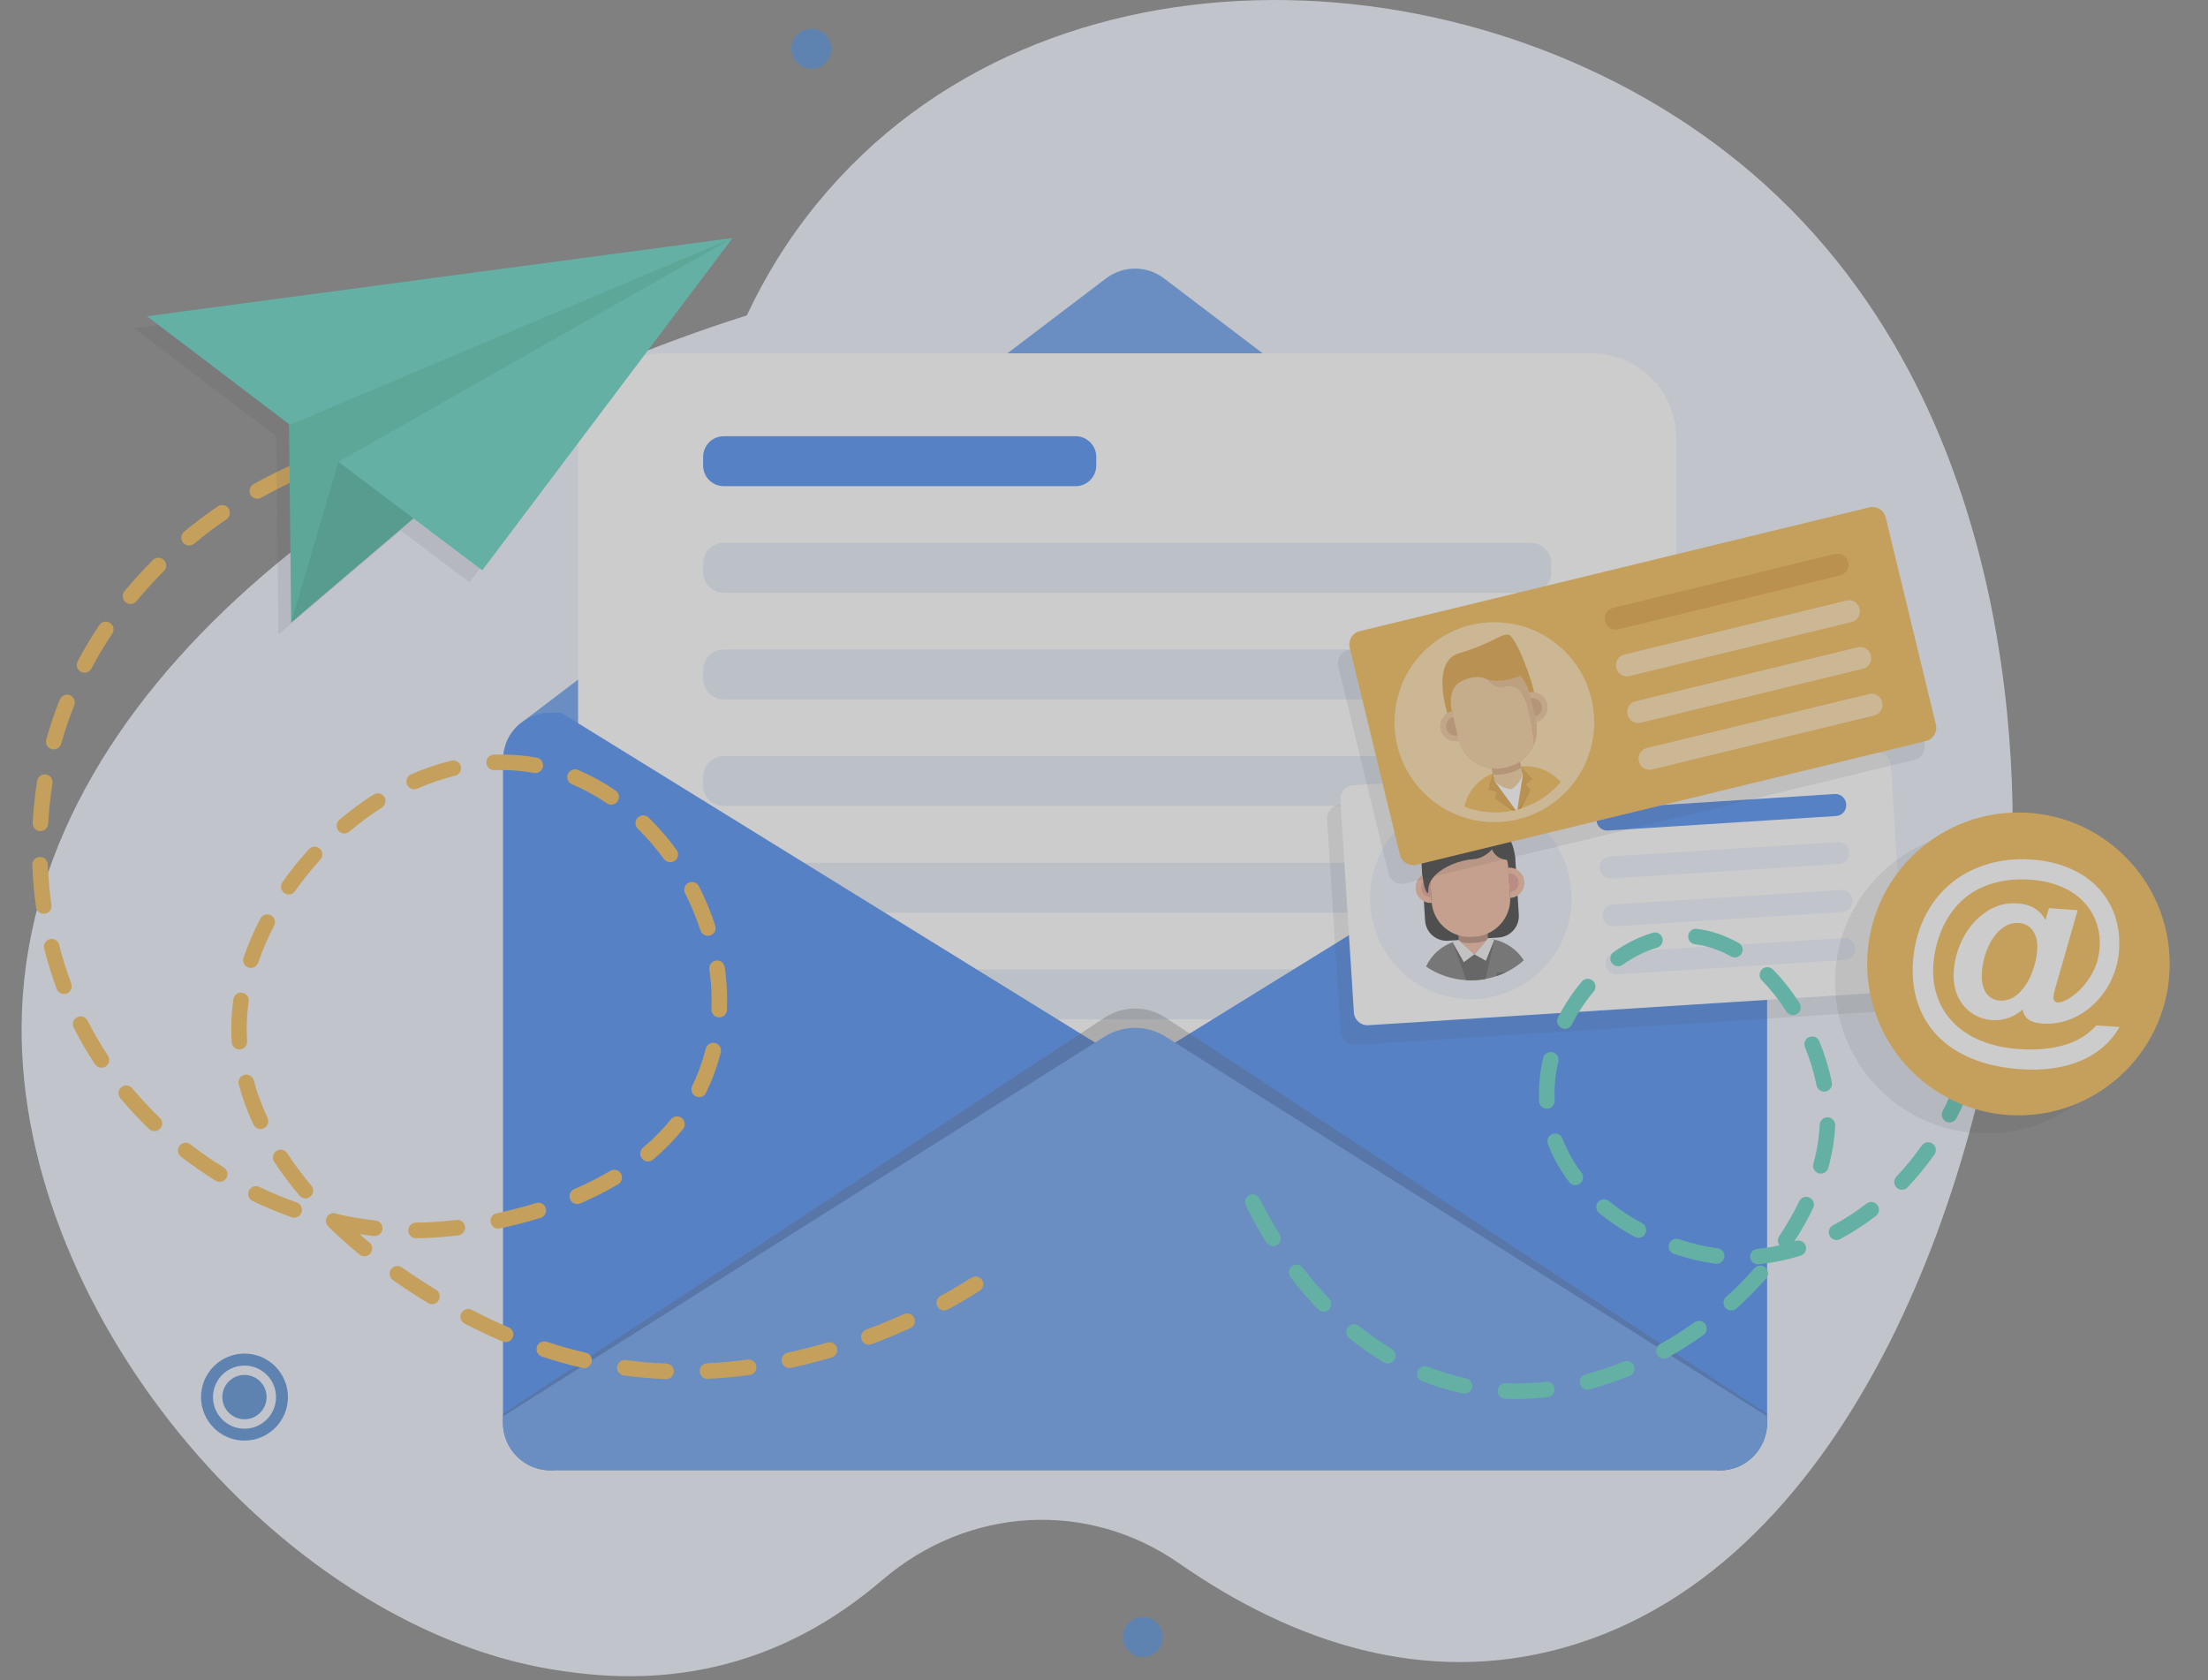 <svg width="92" height="70" viewBox="0 0 92 70" fill="none" xmlns="http://www.w3.org/2000/svg">
<rect x="0" y="0" width="92" height="70" fill="#808080" stroke="none"/>
<g opacity="0.6">
<path d="M31.118 13.141C31.875 11.522 32.834 9.96 34.039 8.485C43.499 -3.104 62.094 -2.127 72.996 7.214C85.088 17.573 83.97 35.007 83.723 37.988C82.863 48.352 77.488 65.22 65.125 68.656C59.382 70.252 53.901 68.458 49.121 65.127C45.345 62.497 40.367 62.742 36.764 65.826C35.401 66.991 33.882 67.978 32.192 68.674C28.373 70.255 24.97 69.832 23.497 69.628C12.013 68.056 0.794 54.966 0.9 42.729C1.021 28.686 16.036 17.913 31.118 13.141Z" fill="#ECF3FE"/>
<path d="M73.63 31.671V59.282C73.63 59.315 73.627 59.349 73.627 59.385C73.627 59.4 73.624 59.416 73.624 59.434C73.624 59.449 73.622 59.465 73.622 59.48C73.622 59.486 73.619 59.493 73.619 59.498C73.617 59.509 73.617 59.519 73.614 59.529C73.612 59.553 73.609 59.578 73.604 59.602C73.601 59.625 73.596 59.648 73.591 59.671C73.588 59.681 73.586 59.694 73.583 59.705C73.583 59.712 73.581 59.723 73.578 59.73C73.576 59.741 73.573 59.754 73.57 59.764C73.565 59.785 73.56 59.805 73.555 59.826C73.555 59.828 73.552 59.834 73.552 59.836C73.542 59.872 73.532 59.906 73.519 59.939C73.519 59.942 73.519 59.942 73.516 59.944C73.511 59.962 73.503 59.98 73.498 59.996C73.493 60.011 73.485 60.027 73.48 60.04C73.478 60.045 73.475 60.05 73.475 60.053C73.457 60.096 73.436 60.14 73.413 60.182C73.408 60.194 73.398 60.21 73.39 60.225C73.382 60.241 73.375 60.254 73.367 60.267C73.359 60.28 73.351 60.295 73.344 60.308C73.328 60.336 73.31 60.362 73.292 60.388C73.282 60.406 73.269 60.419 73.261 60.437C73.233 60.473 73.21 60.507 73.179 60.54C73.158 60.566 73.138 60.589 73.117 60.612C73.096 60.635 73.073 60.659 73.053 60.682C73.042 60.692 73.032 60.702 73.022 60.713C73.011 60.723 73.004 60.731 72.991 60.741C72.981 60.751 72.968 60.764 72.955 60.775C72.952 60.777 72.947 60.78 72.945 60.785C72.914 60.813 72.883 60.837 72.849 60.862C72.847 60.865 72.844 60.867 72.839 60.87C72.813 60.888 72.787 60.906 72.762 60.924C72.751 60.929 72.744 60.937 72.736 60.942C72.72 60.953 72.707 60.96 72.692 60.971C72.682 60.978 72.669 60.986 72.656 60.991C72.643 60.999 72.63 61.007 72.617 61.014C72.527 61.066 72.434 61.11 72.337 61.143C72.332 61.146 72.326 61.148 72.319 61.148C72.314 61.151 72.303 61.154 72.298 61.154C72.275 61.161 72.254 61.169 72.228 61.177C72.187 61.19 72.149 61.2 72.107 61.208C72.087 61.213 72.066 61.218 72.046 61.223C72.033 61.226 72.017 61.228 72.004 61.228C71.989 61.231 71.971 61.234 71.956 61.239C71.953 61.239 71.95 61.239 71.95 61.241C71.937 61.244 71.925 61.244 71.909 61.246C71.904 61.246 71.896 61.249 71.891 61.249C71.881 61.252 71.868 61.252 71.855 61.254C71.85 61.254 71.842 61.257 71.834 61.257C71.811 61.259 71.785 61.259 71.76 61.262C71.724 61.264 71.69 61.264 71.654 61.264H22.93C22.894 61.264 22.861 61.262 22.825 61.262C22.802 61.259 22.776 61.259 22.75 61.257C22.722 61.254 22.696 61.252 22.668 61.246C22.652 61.244 22.637 61.244 22.621 61.241C22.583 61.236 22.544 61.228 22.508 61.221C22.498 61.218 22.488 61.215 22.477 61.213C22.436 61.203 22.397 61.195 22.356 61.182C22.333 61.174 22.31 61.166 22.287 61.159C22.178 61.123 22.075 61.076 21.978 61.022C21.954 61.007 21.929 60.994 21.905 60.978C21.877 60.963 21.851 60.945 21.826 60.927C21.669 60.819 21.527 60.692 21.406 60.545C21.378 60.512 21.349 60.475 21.323 60.439C21.236 60.318 21.161 60.187 21.105 60.045C21.092 60.014 21.079 59.978 21.066 59.944C21.053 59.911 21.043 59.875 21.032 59.841C21.022 59.805 21.014 59.772 21.004 59.736C20.996 59.702 20.989 59.671 20.983 59.638C20.981 59.633 20.981 59.627 20.981 59.622C20.976 59.591 20.971 59.558 20.968 59.524C20.965 59.522 20.965 59.519 20.965 59.516C20.963 59.491 20.96 59.467 20.96 59.442C20.955 59.393 20.955 59.344 20.955 59.292V31.671C20.955 31.434 20.996 31.207 21.074 30.996C21.195 30.66 21.403 30.369 21.674 30.147C21.676 30.145 21.681 30.142 21.686 30.137L21.79 30.06C22.111 29.83 22.503 29.696 22.928 29.696H71.654C71.703 29.696 71.749 29.699 71.796 29.701C71.803 29.699 71.814 29.701 71.822 29.704C71.865 29.706 71.912 29.712 71.956 29.719C71.966 29.722 71.976 29.722 71.986 29.725C72.025 29.73 72.064 29.74 72.1 29.748C72.11 29.75 72.118 29.75 72.128 29.753C72.174 29.763 72.218 29.776 72.264 29.792C72.306 29.805 72.35 29.82 72.388 29.835C72.445 29.859 72.501 29.884 72.556 29.913C72.587 29.928 72.617 29.944 72.646 29.962C72.697 29.99 72.746 30.024 72.793 30.057C72.795 30.055 72.795 30.057 72.795 30.057L72.898 30.134C72.903 30.137 72.908 30.14 72.911 30.145C72.939 30.165 72.963 30.189 72.986 30.209C73.004 30.225 73.022 30.243 73.04 30.261C73.094 30.312 73.145 30.369 73.194 30.431C73.218 30.459 73.238 30.485 73.256 30.514C73.338 30.627 73.411 30.751 73.465 30.882C73.48 30.918 73.496 30.954 73.508 30.991C73.508 30.993 73.511 30.993 73.511 30.996C73.534 31.055 73.552 31.117 73.568 31.176C73.576 31.207 73.583 31.235 73.588 31.266C73.594 31.29 73.599 31.313 73.601 31.336C73.606 31.359 73.609 31.385 73.612 31.408C73.617 31.436 73.619 31.465 73.622 31.493C73.624 31.517 73.627 31.542 73.627 31.568C73.63 31.602 73.63 31.638 73.63 31.671Z" fill="#DFE5EA"/>
<path d="M73.511 30.996H21.073C21.195 30.66 21.403 30.369 21.674 30.147C21.676 30.145 21.681 30.142 21.686 30.137L21.79 30.06L46.084 11.599C46.798 11.055 47.787 11.055 48.503 11.599L72.795 30.06C72.798 30.057 72.798 30.06 72.798 30.06L72.901 30.137C72.906 30.14 72.911 30.142 72.913 30.147C72.942 30.168 72.965 30.191 72.988 30.212C73.006 30.227 73.024 30.245 73.042 30.263C73.096 30.315 73.148 30.372 73.197 30.434C73.22 30.462 73.241 30.488 73.259 30.516C73.341 30.63 73.413 30.753 73.467 30.885C73.483 30.921 73.498 30.957 73.511 30.993C73.511 30.993 73.511 30.993 73.511 30.996Z" fill="#5B97EF"/>
<path d="M69.849 59.818H24.087V18.254C24.087 16.302 25.668 14.719 27.618 14.719H66.312C68.262 14.719 69.844 16.302 69.844 18.254V59.818H69.849Z" fill="white"/>
<path d="M63.781 24.697H30.155C29.683 24.697 29.297 24.31 29.297 23.838V23.475C29.297 23.003 29.683 22.616 30.155 22.616H63.778C64.249 22.616 64.636 23.003 64.636 23.475V23.838C64.636 24.313 64.252 24.697 63.781 24.697Z" fill="#E4ECF9"/>
<path d="M63.781 29.139H30.155C29.683 29.139 29.297 28.753 29.297 28.281V27.917C29.297 27.445 29.683 27.059 30.155 27.059H63.778C64.249 27.059 64.636 27.445 64.636 27.917V28.281C64.636 28.755 64.252 29.139 63.781 29.139Z" fill="#E4ECF9"/>
<path d="M63.781 33.582H30.155C29.683 33.582 29.297 33.195 29.297 32.723V32.36C29.297 31.888 29.683 31.501 30.155 31.501H63.778C64.249 31.501 64.636 31.888 64.636 32.36V32.723C64.636 33.195 64.252 33.582 63.781 33.582Z" fill="#E4ECF9"/>
<path d="M63.781 38.024H30.155C29.683 38.024 29.297 37.637 29.297 37.165V36.802C29.297 36.33 29.683 35.943 30.155 35.943H63.778C64.249 35.943 64.636 36.33 64.636 36.802V37.165C64.636 37.637 64.252 38.024 63.781 38.024Z" fill="#E4ECF9"/>
<path d="M63.781 42.466H30.155C29.683 42.466 29.297 42.08 29.297 41.608V41.244C29.297 40.772 29.683 40.386 30.155 40.386H63.778C64.249 40.386 64.636 40.772 64.636 41.244V41.608C64.636 42.08 64.252 42.466 63.781 42.466Z" fill="#E4ECF9"/>
<path d="M47.295 46.215C47.218 46.3 47.128 46.378 47.025 46.44L23.041 61.254H22.933C22.732 61.254 22.542 61.226 22.361 61.169C22.336 61.161 22.31 61.154 22.287 61.146C21.973 61.038 21.692 60.849 21.473 60.607C21.452 60.584 21.432 60.561 21.411 60.535C21.349 60.463 21.295 60.385 21.246 60.303C21.228 60.274 21.215 60.249 21.197 60.22C21.182 60.192 21.166 60.164 21.154 60.133C21.03 59.872 20.958 59.584 20.958 59.277V31.671C20.958 31.434 20.999 31.207 21.076 30.996C21.197 30.66 21.406 30.369 21.676 30.147C21.679 30.145 21.684 30.142 21.689 30.137L21.792 30.06C22.114 29.83 22.506 29.696 22.931 29.696H23.381L25.488 30.996L44.9 42.987L45.631 43.438L47.025 44.3C47.128 44.364 47.22 44.441 47.295 44.524V44.526C47.728 44.998 47.728 45.743 47.295 46.215Z" fill="#3B82F4"/>
<path d="M73.629 31.671V59.282C73.629 59.315 73.627 59.349 73.627 59.385C73.627 59.4 73.624 59.416 73.624 59.434C73.624 59.449 73.622 59.465 73.622 59.48C73.622 59.486 73.619 59.493 73.619 59.498C73.617 59.509 73.617 59.519 73.614 59.529C73.612 59.553 73.609 59.578 73.604 59.602C73.601 59.625 73.596 59.648 73.591 59.671C73.591 59.674 73.588 59.679 73.588 59.681C73.586 59.687 73.586 59.697 73.583 59.705C73.583 59.712 73.581 59.723 73.578 59.73C73.575 59.741 73.573 59.754 73.57 59.764C73.565 59.785 73.56 59.805 73.555 59.826C73.555 59.828 73.552 59.834 73.552 59.836C73.542 59.872 73.532 59.906 73.519 59.939C73.519 59.942 73.519 59.942 73.516 59.944C73.511 59.962 73.506 59.978 73.498 59.996C73.493 60.011 73.488 60.024 73.48 60.04C73.478 60.042 73.478 60.048 73.475 60.053C73.457 60.096 73.436 60.14 73.413 60.182C73.408 60.194 73.398 60.21 73.39 60.225C73.382 60.241 73.374 60.254 73.367 60.267C73.359 60.28 73.351 60.295 73.344 60.308C73.328 60.336 73.31 60.362 73.292 60.388C73.282 60.406 73.269 60.419 73.261 60.437C73.233 60.473 73.207 60.507 73.179 60.54C73.158 60.566 73.138 60.589 73.117 60.612C73.096 60.635 73.073 60.659 73.053 60.682C73.042 60.692 73.032 60.702 73.022 60.713C73.011 60.723 73.004 60.731 72.991 60.741C72.981 60.751 72.968 60.764 72.955 60.775C72.952 60.777 72.947 60.78 72.944 60.785C72.913 60.813 72.883 60.837 72.849 60.862C72.847 60.865 72.844 60.867 72.839 60.87C72.813 60.888 72.787 60.906 72.761 60.924C72.751 60.929 72.743 60.937 72.736 60.942C72.72 60.953 72.707 60.96 72.692 60.971C72.682 60.978 72.669 60.986 72.656 60.991C72.643 60.999 72.63 61.007 72.617 61.014C72.527 61.066 72.434 61.11 72.337 61.143C72.331 61.146 72.324 61.148 72.319 61.148C72.313 61.151 72.303 61.154 72.298 61.154C72.275 61.161 72.254 61.169 72.228 61.177C72.187 61.19 72.149 61.2 72.107 61.208C72.087 61.213 72.066 61.218 72.046 61.223C72.033 61.226 72.017 61.228 72.004 61.228C71.989 61.231 71.971 61.234 71.955 61.239H71.95C71.935 61.241 71.922 61.244 71.909 61.244C71.904 61.244 71.896 61.246 71.891 61.246C71.881 61.249 71.868 61.249 71.855 61.252C71.85 61.252 71.842 61.254 71.834 61.254C71.811 61.257 71.785 61.257 71.76 61.259C71.724 61.262 71.69 61.262 71.654 61.262H71.546L47.563 46.447C47.46 46.383 47.367 46.305 47.292 46.223V46.22C46.857 45.746 46.857 45.006 47.292 44.529V44.526C47.367 44.444 47.46 44.367 47.563 44.302L48.953 43.441L49.685 42.99L69.099 30.998L71.206 29.699H71.657C71.706 29.699 71.752 29.701 71.798 29.704C71.806 29.701 71.816 29.704 71.824 29.706C71.868 29.709 71.914 29.714 71.958 29.722C71.968 29.725 71.979 29.725 71.989 29.727C72.028 29.732 72.066 29.743 72.102 29.75C72.112 29.753 72.12 29.753 72.13 29.756C72.177 29.766 72.221 29.779 72.267 29.794C72.308 29.807 72.352 29.823 72.391 29.838C72.447 29.861 72.504 29.887 72.558 29.915C72.589 29.931 72.62 29.946 72.648 29.964C72.7 29.993 72.749 30.026 72.795 30.06C72.798 30.057 72.798 30.06 72.798 30.06L72.901 30.137C72.906 30.14 72.911 30.142 72.913 30.147C72.942 30.168 72.965 30.191 72.988 30.212C73.006 30.227 73.024 30.245 73.042 30.263C73.096 30.315 73.148 30.372 73.197 30.434C73.22 30.462 73.241 30.488 73.259 30.516C73.341 30.63 73.413 30.753 73.467 30.885C73.483 30.921 73.498 30.957 73.511 30.993C73.511 30.996 73.514 30.996 73.514 30.998C73.537 31.058 73.555 31.119 73.57 31.179C73.578 31.21 73.586 31.238 73.591 31.269C73.596 31.292 73.601 31.315 73.604 31.339C73.609 31.362 73.612 31.388 73.614 31.411C73.619 31.439 73.622 31.468 73.624 31.496C73.627 31.519 73.629 31.545 73.629 31.571C73.629 31.602 73.629 31.638 73.629 31.671Z" fill="#3B82F4"/>
<path opacity="0.29" d="M73.63 58.908V59.194C73.63 60.334 72.746 61.257 71.657 61.257H22.931C21.841 61.257 20.958 60.334 20.958 59.194V58.908L46.02 42.402C46.798 41.889 47.789 41.889 48.567 42.402L73.63 58.908Z" fill="#474747"/>
<path d="M73.63 59.006V59.282C73.63 60.372 72.746 61.257 71.657 61.257H22.931C21.841 61.257 20.958 60.372 20.958 59.282V59.006L46.02 43.191C46.798 42.701 47.789 42.701 48.567 43.191L73.63 59.006Z" fill="#5B97EF"/>
<path d="M44.82 20.255H30.155C29.683 20.255 29.297 19.868 29.297 19.396V19.032C29.297 18.561 29.683 18.174 30.155 18.174H44.82C45.291 18.174 45.677 18.561 45.677 19.032V19.396C45.677 19.87 45.291 20.255 44.82 20.255Z" fill="#3B82F4"/>
<path d="M27.755 57.456C27.75 57.456 27.747 57.456 27.742 57.456C27.157 57.433 26.57 57.382 25.993 57.307C25.815 57.284 25.692 57.121 25.715 56.943C25.738 56.765 25.9 56.639 26.078 56.665C26.634 56.74 27.201 56.789 27.767 56.809C27.945 56.817 28.084 56.967 28.077 57.144C28.069 57.32 27.927 57.456 27.755 57.456ZM29.478 57.449C29.305 57.449 29.163 57.315 29.156 57.139C29.148 56.961 29.285 56.809 29.462 56.799C30.021 56.773 30.588 56.719 31.152 56.644C31.329 56.621 31.492 56.745 31.515 56.923C31.538 57.101 31.414 57.263 31.237 57.286C30.655 57.364 30.067 57.418 29.493 57.446C29.488 57.446 29.483 57.449 29.478 57.449ZM24.34 57C24.316 57 24.291 56.998 24.267 56.992C23.701 56.861 23.132 56.703 22.578 56.518C22.408 56.461 22.318 56.278 22.372 56.108C22.426 55.938 22.611 55.845 22.781 55.902C23.317 56.08 23.866 56.234 24.412 56.358C24.587 56.399 24.695 56.572 24.654 56.747C24.62 56.9 24.486 57 24.34 57ZM32.893 56.995C32.743 56.995 32.609 56.892 32.576 56.74C32.537 56.564 32.651 56.392 32.823 56.355C33.372 56.237 33.926 56.095 34.472 55.935C34.644 55.886 34.822 55.982 34.873 56.154C34.925 56.327 34.827 56.505 34.654 56.557C34.093 56.722 33.524 56.868 32.96 56.99C32.939 56.992 32.916 56.995 32.893 56.995ZM36.202 56.023C36.071 56.023 35.947 55.943 35.898 55.812C35.837 55.644 35.922 55.458 36.089 55.396C36.617 55.2 37.148 54.981 37.663 54.747C37.825 54.672 38.018 54.744 38.09 54.909C38.165 55.072 38.093 55.265 37.928 55.337C37.397 55.577 36.854 55.801 36.313 56.005C36.277 56.015 36.241 56.023 36.202 56.023ZM21.066 55.92C21.025 55.92 20.981 55.912 20.94 55.894C20.417 55.67 19.884 55.417 19.358 55.146C19.199 55.064 19.137 54.868 19.219 54.711C19.302 54.551 19.497 54.489 19.655 54.571C20.167 54.837 20.685 55.082 21.195 55.301C21.36 55.371 21.434 55.561 21.365 55.726C21.311 55.845 21.192 55.92 21.066 55.92ZM39.344 54.597C39.229 54.597 39.118 54.535 39.059 54.427C38.974 54.27 39.033 54.074 39.19 53.989C39.646 53.744 40.078 53.488 40.475 53.233C40.624 53.138 40.825 53.182 40.921 53.331C41.016 53.481 40.972 53.682 40.823 53.777C40.411 54.04 39.965 54.303 39.496 54.556C39.447 54.584 39.396 54.597 39.344 54.597ZM18.001 54.337C17.945 54.337 17.885 54.321 17.834 54.29C17.334 53.986 16.842 53.664 16.371 53.331C16.224 53.228 16.191 53.027 16.294 52.88C16.397 52.733 16.598 52.7 16.744 52.803C17.203 53.125 17.682 53.44 18.169 53.736C18.32 53.829 18.369 54.027 18.277 54.179C18.218 54.28 18.109 54.337 18.001 54.337ZM15.184 52.341C15.111 52.341 15.039 52.318 14.977 52.266C14.54 51.905 14.12 51.529 13.728 51.15C13.697 51.127 13.669 51.098 13.649 51.068C13.546 50.941 13.553 50.755 13.669 50.637C13.777 50.526 13.942 50.511 14.068 50.585C14.591 50.704 15.124 50.792 15.65 50.851C15.827 50.871 15.956 51.031 15.936 51.209C15.915 51.387 15.758 51.516 15.578 51.495C15.377 51.472 15.178 51.447 14.977 51.416C15.114 51.534 15.251 51.65 15.39 51.766C15.529 51.88 15.547 52.083 15.433 52.222C15.369 52.302 15.276 52.341 15.184 52.341ZM17.334 51.588C17.156 51.588 17.012 51.447 17.01 51.266C17.007 51.088 17.151 50.941 17.329 50.938C17.78 50.936 18.235 50.908 18.681 50.861C18.774 50.851 18.882 50.841 19.016 50.825C19.191 50.802 19.353 50.931 19.377 51.109C19.397 51.287 19.271 51.447 19.093 51.47C18.957 51.485 18.846 51.498 18.764 51.506C18.282 51.557 17.805 51.583 17.334 51.588C17.334 51.588 17.337 51.588 17.334 51.588ZM20.759 51.189C20.61 51.189 20.476 51.083 20.443 50.931C20.407 50.755 20.517 50.585 20.693 50.547C21.257 50.428 21.808 50.286 22.336 50.121C22.508 50.07 22.689 50.165 22.74 50.335C22.792 50.505 22.696 50.688 22.526 50.74C21.98 50.908 21.409 51.057 20.826 51.178C20.806 51.186 20.783 51.189 20.759 51.189ZM12.258 50.73C12.222 50.73 12.186 50.724 12.15 50.712C11.601 50.518 11.055 50.291 10.524 50.036C10.362 49.959 10.295 49.765 10.373 49.603C10.45 49.441 10.643 49.373 10.805 49.451C11.315 49.696 11.838 49.912 12.366 50.098C12.533 50.157 12.623 50.343 12.564 50.511C12.518 50.647 12.392 50.73 12.258 50.73ZM24.054 50.163C23.927 50.163 23.809 50.09 23.757 49.967C23.688 49.801 23.763 49.611 23.927 49.541C24.46 49.312 24.965 49.056 25.429 48.781C25.584 48.69 25.782 48.739 25.872 48.894C25.962 49.049 25.913 49.247 25.759 49.337C25.272 49.629 24.741 49.897 24.182 50.137C24.141 50.155 24.097 50.163 24.054 50.163ZM12.724 49.928C12.631 49.928 12.541 49.889 12.477 49.812C12.088 49.348 11.732 48.873 11.423 48.399C11.325 48.249 11.367 48.048 11.516 47.95C11.665 47.852 11.866 47.894 11.964 48.043C12.26 48.497 12.6 48.951 12.971 49.394C13.087 49.531 13.069 49.734 12.932 49.85C12.873 49.902 12.799 49.928 12.724 49.928ZM9.154 49.239C9.095 49.239 9.038 49.224 8.984 49.191C8.487 48.884 8.003 48.546 7.539 48.188C7.398 48.079 7.372 47.876 7.483 47.734C7.593 47.592 7.794 47.566 7.936 47.677C8.379 48.023 8.848 48.347 9.324 48.641C9.476 48.734 9.523 48.935 9.43 49.087C9.368 49.185 9.262 49.239 9.154 49.239ZM27 48.389C26.907 48.389 26.817 48.35 26.753 48.273C26.637 48.136 26.655 47.932 26.791 47.816C27.227 47.45 27.618 47.053 27.956 46.633C28.066 46.494 28.272 46.47 28.411 46.584C28.55 46.695 28.574 46.898 28.46 47.04C28.097 47.491 27.677 47.919 27.209 48.314C27.149 48.363 27.075 48.389 27 48.389ZM6.434 47.128C6.355 47.128 6.272 47.097 6.21 47.038C5.788 46.63 5.384 46.197 5.01 45.751C4.897 45.614 4.915 45.411 5.051 45.295C5.188 45.181 5.391 45.199 5.507 45.336C5.865 45.764 6.254 46.182 6.659 46.571C6.787 46.695 6.793 46.901 6.666 47.027C6.604 47.094 6.519 47.128 6.434 47.128ZM10.851 47.038C10.73 47.038 10.612 46.968 10.558 46.849C10.3 46.298 10.097 45.736 9.947 45.179C9.901 45.006 10.004 44.828 10.177 44.782C10.349 44.735 10.527 44.838 10.573 45.011C10.712 45.532 10.906 46.058 11.148 46.576C11.222 46.739 11.153 46.932 10.991 47.007C10.944 47.03 10.898 47.038 10.851 47.038ZM29.133 45.71C29.084 45.71 29.035 45.7 28.988 45.676C28.829 45.596 28.762 45.403 28.841 45.243C29.068 44.784 29.251 44.292 29.382 43.781L29.405 43.691C29.449 43.518 29.625 43.413 29.797 43.456C29.97 43.5 30.075 43.676 30.031 43.848L30.006 43.946C29.861 44.498 29.663 45.032 29.418 45.529C29.367 45.643 29.254 45.71 29.133 45.71ZM4.227 44.483C4.122 44.483 4.019 44.431 3.957 44.338C3.632 43.848 3.334 43.338 3.071 42.817C2.991 42.657 3.053 42.464 3.213 42.381C3.372 42.299 3.565 42.363 3.648 42.523C3.903 43.023 4.189 43.513 4.498 43.982C4.596 44.132 4.554 44.333 4.408 44.431C4.351 44.465 4.289 44.483 4.227 44.483ZM9.976 43.722C9.806 43.722 9.664 43.59 9.654 43.42C9.641 43.237 9.636 43.049 9.636 42.863C9.636 42.453 9.664 42.038 9.723 41.631C9.749 41.453 9.911 41.332 10.089 41.358C10.267 41.383 10.388 41.546 10.362 41.724C10.308 42.1 10.28 42.484 10.28 42.863C10.28 43.034 10.285 43.209 10.295 43.379C10.306 43.557 10.172 43.712 9.994 43.722C9.991 43.722 9.984 43.722 9.976 43.722ZM29.967 42.386C29.962 42.386 29.957 42.386 29.951 42.386C29.774 42.379 29.635 42.227 29.642 42.049C29.648 41.925 29.65 41.799 29.65 41.672C29.65 41.247 29.619 40.816 29.558 40.386C29.532 40.208 29.655 40.045 29.833 40.02C30.011 39.994 30.173 40.118 30.199 40.295C30.263 40.754 30.297 41.218 30.297 41.672C30.297 41.806 30.294 41.94 30.289 42.075C30.281 42.25 30.14 42.386 29.967 42.386ZM2.667 41.412C2.535 41.412 2.412 41.332 2.363 41.2C2.159 40.656 1.984 40.089 1.84 39.519C1.796 39.347 1.902 39.169 2.074 39.127C2.247 39.084 2.422 39.189 2.466 39.362C2.602 39.911 2.772 40.453 2.968 40.976C3.03 41.144 2.945 41.329 2.777 41.394C2.741 41.407 2.703 41.412 2.667 41.412ZM10.452 40.326C10.419 40.326 10.383 40.321 10.349 40.308C10.179 40.252 10.089 40.066 10.148 39.898C10.334 39.354 10.568 38.805 10.849 38.269C10.931 38.112 11.127 38.05 11.284 38.132C11.444 38.215 11.503 38.411 11.421 38.568C11.155 39.076 10.934 39.594 10.759 40.107C10.712 40.241 10.586 40.326 10.452 40.326ZM29.491 38.986C29.354 38.986 29.228 38.898 29.184 38.761C29.014 38.235 28.8 37.715 28.545 37.217C28.463 37.057 28.527 36.864 28.687 36.781C28.847 36.699 29.04 36.763 29.122 36.923C29.393 37.452 29.622 38.006 29.802 38.565C29.856 38.736 29.764 38.919 29.593 38.973C29.558 38.98 29.524 38.986 29.491 38.986ZM1.822 38.07C1.662 38.07 1.526 37.954 1.502 37.792C1.423 37.22 1.368 36.629 1.345 36.041C1.338 35.863 1.477 35.711 1.654 35.706C1.837 35.701 1.984 35.838 1.992 36.016C2.015 36.583 2.066 37.15 2.144 37.702C2.169 37.88 2.046 38.042 1.868 38.068C1.853 38.07 1.837 38.07 1.822 38.07ZM12.028 37.266C11.964 37.266 11.9 37.248 11.843 37.207C11.696 37.104 11.663 36.903 11.766 36.755C12.103 36.279 12.474 35.814 12.871 35.379C12.992 35.247 13.195 35.237 13.327 35.358C13.458 35.479 13.468 35.683 13.347 35.814C12.969 36.23 12.613 36.673 12.294 37.127C12.232 37.22 12.132 37.266 12.028 37.266ZM27.927 35.923C27.827 35.923 27.729 35.876 27.667 35.791C27.335 35.337 26.966 34.912 26.575 34.528C26.446 34.404 26.446 34.198 26.57 34.069C26.696 33.94 26.9 33.94 27.028 34.064C27.448 34.474 27.84 34.928 28.19 35.41C28.296 35.554 28.265 35.758 28.12 35.861C28.061 35.902 27.994 35.923 27.927 35.923ZM14.352 34.724C14.259 34.724 14.169 34.685 14.104 34.61C13.989 34.474 14.007 34.27 14.143 34.154C14.599 33.767 15.075 33.414 15.565 33.102C15.717 33.007 15.915 33.05 16.01 33.2C16.106 33.352 16.062 33.551 15.912 33.646C15.449 33.943 14.993 34.278 14.56 34.644C14.498 34.698 14.424 34.724 14.352 34.724ZM1.683 34.626C1.678 34.626 1.67 34.626 1.665 34.626C1.487 34.615 1.35 34.463 1.361 34.283C1.394 33.69 1.459 33.099 1.549 32.535C1.577 32.36 1.742 32.238 1.92 32.267C2.095 32.295 2.216 32.46 2.187 32.638C2.1 33.182 2.041 33.749 2.007 34.322C1.997 34.492 1.853 34.626 1.683 34.626ZM25.468 33.525C25.406 33.525 25.341 33.507 25.287 33.468C24.821 33.151 24.332 32.886 23.832 32.674C23.667 32.605 23.59 32.416 23.66 32.251C23.729 32.086 23.92 32.009 24.082 32.078C24.62 32.305 25.148 32.594 25.65 32.934C25.797 33.035 25.836 33.236 25.735 33.383C25.671 33.476 25.571 33.525 25.468 33.525ZM17.257 32.883C17.133 32.883 17.015 32.811 16.961 32.69C16.889 32.527 16.963 32.334 17.125 32.264C17.679 32.019 18.246 31.826 18.81 31.689C18.982 31.648 19.158 31.754 19.201 31.926C19.242 32.099 19.137 32.275 18.964 32.318C18.439 32.447 17.908 32.628 17.388 32.857C17.344 32.875 17.298 32.883 17.257 32.883ZM22.307 32.207C22.289 32.207 22.269 32.205 22.248 32.202C21.805 32.122 21.352 32.081 20.899 32.081C20.806 32.078 20.7 32.084 20.6 32.086C20.42 32.097 20.27 31.955 20.265 31.774C20.257 31.596 20.396 31.444 20.577 31.439C20.685 31.434 20.798 31.436 20.899 31.434C21.39 31.434 21.882 31.478 22.364 31.565C22.539 31.596 22.655 31.767 22.624 31.942C22.596 32.099 22.459 32.207 22.307 32.207ZM2.239 31.223C2.211 31.223 2.18 31.22 2.151 31.21C1.979 31.161 1.878 30.983 1.927 30.81C2.084 30.248 2.275 29.689 2.494 29.145C2.561 28.979 2.749 28.897 2.914 28.964C3.079 29.031 3.161 29.219 3.094 29.384C2.885 29.905 2.703 30.444 2.551 30.983C2.509 31.13 2.381 31.223 2.239 31.223ZM3.522 28.028C3.47 28.028 3.419 28.015 3.37 27.989C3.213 27.907 3.151 27.711 3.236 27.551C3.509 27.038 3.813 26.53 4.14 26.043C4.24 25.893 4.441 25.855 4.588 25.955C4.737 26.056 4.776 26.257 4.675 26.404C4.361 26.873 4.068 27.363 3.807 27.855C3.748 27.964 3.637 28.028 3.522 28.028ZM5.438 25.164C5.366 25.164 5.291 25.14 5.232 25.089C5.095 24.975 5.075 24.772 5.188 24.633C5.559 24.184 5.955 23.748 6.37 23.333C6.496 23.207 6.702 23.207 6.829 23.333C6.955 23.459 6.955 23.666 6.829 23.792C6.429 24.192 6.046 24.612 5.688 25.045C5.623 25.122 5.53 25.164 5.438 25.164ZM7.877 22.727C7.784 22.727 7.691 22.686 7.627 22.609C7.514 22.472 7.532 22.266 7.671 22.152C8.119 21.784 8.59 21.428 9.072 21.098C9.219 20.997 9.42 21.036 9.523 21.183C9.623 21.33 9.584 21.531 9.438 21.634C8.971 21.954 8.513 22.297 8.083 22.655C8.024 22.701 7.949 22.727 7.877 22.727ZM10.723 20.778C10.609 20.778 10.499 20.719 10.439 20.613C10.352 20.458 10.409 20.26 10.563 20.172C11.068 19.889 11.596 19.623 12.129 19.381C12.291 19.306 12.484 19.381 12.556 19.543C12.631 19.705 12.556 19.899 12.394 19.971C11.879 20.206 11.369 20.461 10.88 20.737C10.831 20.765 10.777 20.778 10.723 20.778ZM13.865 19.357C13.731 19.357 13.607 19.275 13.561 19.141C13.502 18.973 13.589 18.788 13.759 18.728C14.305 18.535 14.869 18.362 15.433 18.215C15.606 18.169 15.784 18.274 15.827 18.447C15.874 18.62 15.768 18.798 15.596 18.842C15.05 18.986 14.504 19.154 13.973 19.339C13.937 19.35 13.898 19.357 13.865 19.357Z" fill="#F4B545"/>
<path opacity="0.1" d="M29.993 10.418L5.592 13.678L11.508 18.169L11.601 26.435L16.698 22.101L19.562 24.264L29.993 10.418Z" fill="#232323"/>
<path d="M12.134 25.934L11.998 13.858L30.523 9.916L12.134 25.934Z" fill="#46C1AA"/>
<path d="M12.08 17.697C12.173 17.651 30.523 9.916 30.523 9.916L6.125 13.175L12.08 17.697Z" fill="#52D1BD"/>
<path d="M14.102 19.239L12.134 25.934L20.582 18.749L14.102 19.239Z" fill="#3CAF99"/>
<path d="M14.102 19.239L20.095 23.761L30.523 9.916L14.102 19.239Z" fill="#52D1BD"/>
<path opacity="0.1" d="M78.23 32.674C78.209 32.362 77.939 32.125 77.629 32.146L55.825 33.533C55.514 33.553 55.276 33.824 55.297 34.133L55.861 43C55.882 43.312 56.152 43.549 56.461 43.529L78.266 42.142C78.577 42.121 78.814 41.85 78.794 41.541L78.23 32.674Z" fill="#232323"/>
<path d="M78.817 41.327L57.012 42.714C56.701 42.734 56.433 42.495 56.412 42.185L55.848 33.319C55.828 33.007 56.067 32.739 56.376 32.718L78.18 31.331C78.492 31.31 78.76 31.55 78.781 31.859L79.345 40.726C79.365 41.035 79.126 41.306 78.817 41.327Z" fill="white"/>
<path d="M76.509 33.997L66.995 34.603C66.75 34.618 66.537 34.43 66.521 34.185L66.519 34.162C66.503 33.917 66.691 33.703 66.936 33.687L76.45 33.081C76.694 33.066 76.908 33.254 76.924 33.499L76.926 33.522C76.942 33.767 76.754 33.981 76.509 33.997Z" fill="#3B82F4"/>
<path d="M76.635 35.995L67.121 36.601C66.876 36.616 66.663 36.428 66.647 36.183L66.645 36.16C66.629 35.915 66.817 35.701 67.062 35.685L76.576 35.08C76.821 35.064 77.034 35.252 77.05 35.497L77.052 35.52C77.07 35.766 76.882 35.979 76.635 35.995Z" fill="#ECF3FE"/>
<path d="M76.764 37.993L67.25 38.599C67.005 38.614 66.792 38.426 66.776 38.181L66.774 38.158C66.758 37.913 66.946 37.699 67.191 37.684L76.705 37.078C76.95 37.062 77.163 37.251 77.179 37.495L77.181 37.519C77.197 37.764 77.009 37.978 76.764 37.993Z" fill="#ECF3FE"/>
<path d="M76.89 39.991L67.376 40.597C67.132 40.613 66.918 40.424 66.902 40.179L66.9 40.156C66.884 39.911 67.072 39.697 67.317 39.682L76.831 39.076C77.076 39.06 77.29 39.249 77.305 39.494L77.308 39.517C77.323 39.762 77.135 39.976 76.89 39.991Z" fill="#ECF3FE"/>
<path d="M64.252 40.397C65.893 38.755 65.893 36.093 64.252 34.45C62.612 32.808 59.952 32.808 58.312 34.45C56.671 36.093 56.671 38.755 58.312 40.397C59.952 42.039 62.612 42.039 64.252 40.397Z" fill="#ECF3FE"/>
<path d="M63.492 40.012C63.276 40.203 63.037 40.365 62.774 40.494C62.642 40.561 62.504 40.618 62.362 40.664C62.212 40.716 62.055 40.757 61.896 40.785C61.767 40.809 61.633 40.827 61.499 40.834C61.365 40.842 61.231 40.842 61.097 40.837C60.482 40.803 59.905 40.6 59.418 40.27C59.634 39.803 60.031 39.432 60.525 39.256C60.61 39.225 60.698 39.202 60.788 39.184C60.791 39.184 60.796 39.182 60.798 39.182C60.878 39.166 60.958 39.156 61.041 39.151L61.739 39.107C61.821 39.102 61.903 39.102 61.983 39.107C61.986 39.107 61.991 39.107 61.993 39.107C62.086 39.112 62.174 39.125 62.264 39.145C62.776 39.259 63.219 39.576 63.492 40.012Z" fill="#727272"/>
<path d="M63.142 35.858L63.284 38.106C63.315 38.602 62.941 39.029 62.444 39.06L60.332 39.194C59.838 39.225 59.41 38.849 59.379 38.354L59.237 36.106C59.111 34.108 61.069 34.074 61.069 34.074C61.069 34.074 61.576 34.017 62.089 34.229C62.547 34.417 63.013 34.819 63.124 35.667C63.132 35.729 63.139 35.794 63.142 35.858Z" fill="#302F2F"/>
<path d="M61.973 38.761L62.014 39.424C62.032 39.705 61.775 39.95 61.442 39.973C61.11 39.994 60.824 39.782 60.806 39.501L60.765 38.839C60.757 38.723 60.796 38.612 60.87 38.522C60.886 38.501 60.907 38.48 60.927 38.462C60.966 38.426 61.01 38.395 61.059 38.37C61.141 38.326 61.236 38.297 61.337 38.292C61.44 38.284 61.535 38.3 61.623 38.333C61.674 38.354 61.723 38.38 61.764 38.411C61.767 38.413 61.769 38.413 61.772 38.416C61.792 38.431 61.811 38.447 61.829 38.465C61.914 38.54 61.965 38.645 61.973 38.761Z" fill="#F4B698"/>
<path opacity="0.28" d="M62.861 36.389L62.923 37.354C62.967 38.032 62.57 38.638 61.983 38.898L61.998 39.153C61.834 39.225 61.656 39.272 61.465 39.282L61.337 39.29C61.149 39.303 60.963 39.28 60.793 39.228L60.778 38.973C60.162 38.79 59.693 38.235 59.65 37.56L59.588 36.596C59.562 36.144 59.73 35.722 60.02 35.417C60.286 35.139 60.649 34.956 61.061 34.93L61.19 34.922C61.558 34.899 61.906 35.005 62.189 35.203C62.568 35.469 62.828 35.894 62.861 36.389Z" fill="black"/>
<path d="M62.846 36.142L62.923 37.351C62.944 37.681 62.861 37.996 62.702 38.261C62.666 38.323 62.624 38.382 62.578 38.437C62.49 38.545 62.39 38.643 62.277 38.725C62.187 38.792 62.089 38.849 61.983 38.895C61.818 38.968 61.638 39.014 61.45 39.024L61.321 39.032C61.133 39.045 60.948 39.022 60.778 38.97C60.162 38.787 59.693 38.235 59.65 37.557L59.572 36.353C59.572 36.338 59.57 36.32 59.57 36.302C59.554 35.843 59.737 35.417 60.046 35.116C60.095 35.069 60.147 35.023 60.201 34.982C60.438 34.804 60.726 34.69 61.043 34.67L61.172 34.662C61.527 34.639 61.864 34.739 62.143 34.925C62.289 35.023 62.421 35.147 62.529 35.288C62.573 35.345 62.614 35.407 62.65 35.471C62.761 35.673 62.83 35.9 62.846 36.142Z" fill="#F4B698"/>
<path d="M63.516 36.74C63.539 37.088 63.273 37.39 62.926 37.41L62.846 36.15C62.934 36.144 63.019 36.157 63.096 36.183C63.328 36.266 63.5 36.48 63.516 36.74Z" fill="#F4B698"/>
<path d="M63.276 36.753C63.289 36.969 63.127 37.155 62.91 37.168L62.861 36.387C63.075 36.374 63.263 36.539 63.276 36.753Z" fill="#E29586"/>
<path d="M62.267 39.148L61.898 40.788C61.769 40.811 61.636 40.829 61.502 40.837C61.368 40.845 61.234 40.845 61.1 40.84L60.525 39.259L60.858 39.238L60.87 39.249L61.429 39.759L61.921 39.182L61.932 39.169L62.267 39.148Z" fill="#565656"/>
<path d="M59.572 36.356L59.652 37.617C59.305 37.64 59.006 37.374 58.983 37.026C58.965 36.727 59.155 36.462 59.431 36.382C59.441 36.379 59.449 36.377 59.459 36.374C59.464 36.374 59.469 36.371 59.475 36.371C59.505 36.364 59.539 36.358 59.572 36.356Z" fill="#F4B698"/>
<path d="M59.222 37.013C59.235 37.23 59.42 37.392 59.637 37.379L59.588 36.598C59.372 36.611 59.207 36.797 59.222 37.013Z" fill="#E29586"/>
<path d="M62.774 40.494C62.642 40.561 62.503 40.618 62.362 40.664L62.351 40.52L62.774 40.494Z" fill="#565656"/>
<path opacity="0.2" d="M61.432 39.759L61.919 40.061L62.266 39.145L61.432 39.759Z" fill="#363636"/>
<path d="M62.266 39.145L61.911 40.03L61.432 39.759L61.934 39.169L61.998 39.091L62.266 39.145Z" fill="#EEEEEE"/>
<path opacity="0.2" d="M60.525 39.256L60.979 40.12L61.432 39.759L60.525 39.256Z" fill="#363636"/>
<path d="M61.432 39.759L60.992 40.089L60.525 39.256L60.783 39.169L60.858 39.236L61.432 39.759Z" fill="#EEEEEE"/>
<path d="M63.139 35.817C61.97 35.977 62.017 34.907 62.104 34.378C62.565 34.566 63.029 34.969 63.139 35.817Z" fill="#302F2F"/>
<path d="M62.483 34.933C62.447 35 62.089 35.755 61.36 35.801C60.631 35.848 59.503 36.358 59.513 37.088C59.523 37.815 58.46 34.93 60.657 34.559C62.854 34.188 62.483 34.933 62.483 34.933Z" fill="#302F2F"/>
<path opacity="0.1" d="M80.184 30.972L78.093 22.338C78.021 22.036 77.712 21.848 77.411 21.92L56.178 27.077C55.877 27.149 55.689 27.458 55.761 27.76L57.855 36.395C57.927 36.696 58.236 36.884 58.537 36.812L79.77 31.656C80.071 31.584 80.259 31.274 80.184 30.972Z" fill="#232323"/>
<path d="M80.246 30.875L59.014 36.031C58.712 36.103 58.403 35.917 58.331 35.613L56.237 26.979C56.165 26.677 56.351 26.368 56.654 26.296L77.887 21.139C78.188 21.067 78.497 21.252 78.57 21.557L80.663 30.191C80.736 30.493 80.547 30.802 80.246 30.875Z" fill="#F4B545"/>
<path d="M65.207 33.032C66.831 31.406 66.831 28.77 65.207 27.143C63.582 25.517 60.949 25.517 59.324 27.143C57.7 28.77 57.7 31.406 59.324 33.032C60.949 34.658 63.582 34.658 65.207 33.032Z" fill="#FFDCA4"/>
<path d="M63.101 33.76C63.078 33.765 63.054 33.77 63.034 33.772C62.333 33.919 61.635 33.85 61.01 33.605C61.131 33.079 61.471 32.612 61.947 32.342C62.027 32.295 62.109 32.256 62.194 32.223C62.272 32.192 62.354 32.166 62.439 32.145L63.124 31.978C63.206 31.957 63.294 31.944 63.376 31.934C63.467 31.924 63.559 31.921 63.649 31.924C64.036 31.939 64.407 32.071 64.713 32.292C64.829 32.375 64.937 32.476 65.032 32.584C64.605 33.087 64.036 33.476 63.366 33.682C63.335 33.693 63.304 33.7 63.273 33.708C63.268 33.711 63.263 33.711 63.258 33.713C63.253 33.716 63.245 33.718 63.237 33.718C63.232 33.721 63.227 33.723 63.219 33.723C63.196 33.731 63.173 33.736 63.147 33.744L63.129 33.749L63.109 33.754L63.103 33.757L63.101 33.76Z" fill="#F4B545"/>
<path d="M60.338 29.825C60.338 29.825 59.56 27.559 60.817 27.206C62.074 26.852 62.511 26.406 62.841 26.44C63.171 26.473 63.912 28.523 63.933 28.954C63.951 29.382 60.338 29.825 60.338 29.825Z" fill="#E09F36"/>
<path d="M63.297 31.599L63.454 32.249C63.521 32.525 63.31 32.813 62.983 32.893C62.658 32.973 62.336 32.811 62.269 32.538L62.112 31.888C62.084 31.774 62.104 31.658 62.161 31.555C62.174 31.532 62.189 31.509 62.205 31.485C62.236 31.442 62.274 31.403 62.321 31.369C62.395 31.313 62.483 31.269 62.583 31.243C62.684 31.22 62.782 31.217 62.874 31.235C62.928 31.246 62.983 31.264 63.029 31.287C63.031 31.287 63.034 31.29 63.037 31.29C63.06 31.3 63.08 31.313 63.101 31.328C63.196 31.39 63.268 31.485 63.297 31.599Z" fill="#F4CB95"/>
<path d="M63.763 29.09L63.992 30.034C64.152 30.699 63.866 31.369 63.33 31.73L63.389 31.98C63.24 32.081 63.07 32.158 62.885 32.202L62.758 32.233C62.573 32.277 62.388 32.287 62.207 32.267L62.148 32.017C61.504 31.942 60.943 31.475 60.783 30.813L60.554 29.869C60.448 29.425 60.544 28.977 60.778 28.624C60.992 28.301 61.321 28.056 61.723 27.958L61.849 27.927C62.21 27.84 62.576 27.884 62.89 28.031C63.31 28.227 63.642 28.606 63.763 29.09Z" fill="#D8A471"/>
<path d="M63.704 28.848L63.992 30.034C64.064 30.331 64.046 30.63 63.959 30.9C63.946 30.944 63.928 30.985 63.91 31.027C63.889 31.078 63.866 31.125 63.84 31.174C63.719 31.395 63.544 31.586 63.333 31.73C63.181 31.831 63.011 31.908 62.825 31.952L62.699 31.983C62.514 32.027 62.326 32.037 62.148 32.017C61.504 31.942 60.943 31.475 60.783 30.813L60.484 29.58C60.389 29.129 60.497 28.675 60.749 28.322C60.791 28.265 60.834 28.211 60.881 28.162C61.084 27.943 61.352 27.781 61.664 27.703L61.79 27.672C62.032 27.613 62.274 27.613 62.503 27.667C62.55 27.677 62.594 27.688 62.64 27.703C62.694 27.721 62.748 27.739 62.8 27.762C63.232 27.961 63.583 28.348 63.704 28.848Z" fill="#F4CB95"/>
<path d="M64.471 29.322C64.553 29.665 64.345 30.008 64.002 30.091L63.704 28.853C63.789 28.832 63.876 28.83 63.956 28.843C64.203 28.884 64.409 29.067 64.471 29.322Z" fill="#EDC28E"/>
<path d="M64.237 29.379C64.288 29.59 64.159 29.805 63.946 29.856L63.76 29.09C63.974 29.039 64.185 29.168 64.237 29.379Z" fill="#D8A471"/>
<path d="M60.492 29.634L60.791 30.872C60.451 30.954 60.106 30.745 60.023 30.403C59.951 30.109 60.098 29.812 60.355 29.683C60.363 29.678 60.373 29.676 60.384 29.67C60.389 29.668 60.394 29.665 60.399 29.665C60.43 29.652 60.461 29.642 60.492 29.634Z" fill="#EDC28E"/>
<path d="M60.26 30.346C60.312 30.557 60.526 30.686 60.737 30.637L60.551 29.872C60.34 29.921 60.209 30.134 60.26 30.346Z" fill="#D8A471"/>
<path d="M63.703 28.848L63.992 30.034C64.064 30.331 64.046 30.63 63.958 30.9C63.946 30.944 63.928 30.985 63.91 31.027C63.673 28.714 63.219 28.479 62.691 28.613C62.122 28.755 61.821 28.085 61.821 28.085L62.637 27.708C62.691 27.726 62.745 27.744 62.797 27.768C63.232 27.961 63.582 28.348 63.703 28.848Z" fill="#E5B67F"/>
<path d="M63.559 32.684L63.77 32.906L63.369 33.69C63.338 33.7 63.307 33.708 63.276 33.716C63.271 33.718 63.266 33.718 63.261 33.721C63.255 33.724 63.248 33.726 63.24 33.726L63.428 32.525V32.522L63.459 32.324V32.321L63.462 32.3L63.384 31.98L63.848 32.458L63.57 32.674L63.559 32.684Z" fill="#CC8E2B"/>
<path d="M63.134 33.752L63.153 33.747C63.178 33.742 63.201 33.734 63.225 33.726C63.232 33.726 63.237 33.724 63.243 33.721C63.25 33.721 63.255 33.718 63.263 33.716L63.31 33.574L63.554 32.811L63.505 32.612L63.614 32.44L63.477 32.189C63.477 32.189 63.472 32.213 63.454 32.254L63.451 32.256V32.259C63.41 32.375 63.304 32.617 63.114 32.785C63.073 32.821 63.029 32.855 62.975 32.88C62.895 32.878 62.818 32.862 62.748 32.839C62.527 32.77 62.352 32.623 62.269 32.543L62.267 32.54C62.233 32.509 62.218 32.491 62.218 32.491L62.212 32.777L62.388 32.88L62.437 33.079L62.923 33.566L63.106 33.752H63.109H63.134Z" fill="white"/>
<path d="M63.575 32.672L63.77 32.904L63.276 33.713C63.271 33.716 63.266 33.716 63.261 33.718C63.255 33.721 63.248 33.724 63.24 33.724C63.235 33.726 63.23 33.729 63.222 33.729L63.405 32.576L63.454 32.267V32.264L63.456 32.262L63.379 31.942L63.853 32.46L63.552 32.646L63.575 32.672Z" fill="#E09F36"/>
<path d="M63.101 33.76C63.078 33.765 63.055 33.77 63.034 33.772L62.29 33.264L62.377 32.971L62.359 32.968L62.014 32.904L62.207 32.267L62.274 32.545L62.285 32.586L62.287 32.589L62.292 32.597L62.295 32.599L62.419 32.767L63.14 33.752L63.119 33.757L63.114 33.76H63.101Z" fill="#CC8E2B"/>
<path d="M63.101 33.76L62.287 33.264L62.357 32.968L62.367 32.932L62.011 32.904L62.194 32.225L62.205 32.267L62.272 32.548H62.274L62.462 32.803V32.806L63.152 33.749L63.134 33.752L63.114 33.757L63.109 33.76H63.101Z" fill="#E09F36"/>
<path d="M62.692 27.458C62.692 27.458 61.865 27.412 61.715 27.448C61.566 27.484 61.378 27.549 61.1 27.693C60.822 27.837 60.453 28.265 60.453 28.265L60.407 28.446C60.374 28.505 60.337 28.572 60.34 28.588C60.343 28.603 60.343 28.655 60.343 28.701L60.307 28.851C60.314 28.845 60.337 28.832 60.363 28.814L60.433 28.93C60.438 28.928 60.531 28.67 60.765 28.461C61.072 28.258 61.52 28.118 61.898 28.276C62.586 28.562 63.614 28.049 63.614 28.049L62.692 27.458Z" fill="#E09F36"/>
<path d="M76.682 23.97L67.418 26.221C67.178 26.28 66.936 26.131 66.877 25.891L66.872 25.87C66.812 25.63 66.962 25.388 67.201 25.329L76.465 23.075C76.705 23.016 76.947 23.166 77.006 23.405L77.011 23.426C77.068 23.668 76.921 23.911 76.682 23.97Z" fill="#E29D2D"/>
<path d="M77.153 25.914L67.889 28.165C67.649 28.224 67.407 28.075 67.348 27.835L67.343 27.814C67.284 27.574 67.433 27.332 67.672 27.273L76.937 25.022C77.176 24.962 77.418 25.112 77.478 25.352L77.483 25.372C77.539 25.612 77.392 25.857 77.153 25.914Z" fill="#FFDCA4"/>
<path d="M77.624 27.86L68.36 30.111C68.121 30.171 67.878 30.021 67.819 29.781L67.814 29.761C67.755 29.521 67.904 29.279 68.144 29.219L77.408 26.968C77.647 26.909 77.889 27.059 77.949 27.298L77.954 27.319C78.01 27.559 77.864 27.801 77.624 27.86Z" fill="#FFDCA4"/>
<path d="M78.096 29.807L68.832 32.058C68.592 32.117 68.35 31.968 68.291 31.728L68.285 31.707C68.226 31.468 68.376 31.225 68.615 31.166L77.879 28.915C78.119 28.856 78.361 29.005 78.42 29.245L78.425 29.266C78.484 29.505 78.335 29.748 78.096 29.807Z" fill="#FFDCA4"/>
<path d="M63.176 58.287C63.021 58.287 62.869 58.284 62.715 58.276C62.537 58.269 62.398 58.119 62.406 57.938C62.413 57.761 62.565 57.621 62.743 57.629C63.297 57.652 63.856 57.632 64.414 57.567C64.592 57.547 64.752 57.675 64.772 57.851C64.793 58.029 64.664 58.189 64.489 58.209C64.049 58.261 63.608 58.287 63.176 58.287ZM61.02 58.065C60.997 58.065 60.976 58.062 60.953 58.057C60.376 57.936 59.804 57.763 59.253 57.544C59.088 57.477 59.006 57.291 59.07 57.124C59.137 56.956 59.323 56.876 59.49 56.941C60.008 57.144 60.543 57.307 61.087 57.423C61.262 57.459 61.373 57.632 61.337 57.807C61.303 57.959 61.169 58.065 61.02 58.065ZM66.143 57.895C65.998 57.895 65.867 57.799 65.831 57.652C65.785 57.48 65.89 57.302 66.063 57.258C66.596 57.119 67.132 56.938 67.657 56.724C67.822 56.657 68.012 56.737 68.079 56.902C68.146 57.067 68.067 57.258 67.902 57.325C67.35 57.549 66.787 57.737 66.228 57.884C66.199 57.892 66.171 57.895 66.143 57.895ZM57.826 56.807C57.77 56.807 57.713 56.791 57.661 56.76C57.167 56.466 56.678 56.123 56.211 55.744C56.072 55.631 56.052 55.427 56.163 55.288C56.276 55.149 56.479 55.128 56.618 55.239C57.061 55.597 57.525 55.922 57.994 56.201C58.148 56.291 58.197 56.492 58.107 56.644C58.045 56.75 57.937 56.807 57.826 56.807ZM69.334 56.603C69.22 56.603 69.11 56.544 69.05 56.435C68.963 56.278 69.019 56.082 69.177 55.995C69.663 55.724 70.145 55.42 70.603 55.092C70.748 54.989 70.951 55.023 71.054 55.167C71.157 55.311 71.124 55.515 70.979 55.618C70.5 55.961 70.001 56.278 69.491 56.559C69.442 56.59 69.388 56.603 69.334 56.603ZM55.148 54.649C55.063 54.649 54.978 54.615 54.913 54.548C54.517 54.136 54.13 53.684 53.767 53.21C53.659 53.068 53.685 52.864 53.827 52.756C53.968 52.648 54.172 52.674 54.28 52.816C54.63 53.272 54.998 53.702 55.38 54.099C55.503 54.228 55.498 54.435 55.369 54.558C55.307 54.618 55.228 54.649 55.148 54.649ZM72.136 54.6C72.048 54.6 71.958 54.564 71.896 54.494C71.778 54.36 71.788 54.156 71.919 54.038C72.339 53.659 72.739 53.254 73.104 52.836C73.223 52.702 73.426 52.689 73.56 52.805C73.694 52.924 73.707 53.127 73.591 53.262C73.21 53.697 72.793 54.12 72.352 54.517C72.29 54.571 72.21 54.6 72.136 54.6ZM73.246 52.676C73.081 52.676 72.939 52.553 72.924 52.385C72.906 52.207 73.037 52.05 73.215 52.032C73.524 52.001 73.836 51.952 74.147 51.882C74.062 51.774 74.052 51.622 74.134 51.501C74.454 51.024 74.734 50.536 74.969 50.047C75.046 49.884 75.239 49.817 75.399 49.894C75.561 49.972 75.628 50.165 75.551 50.325C75.327 50.794 75.062 51.263 74.763 51.72C74.786 51.712 74.812 51.704 74.835 51.697C75.007 51.645 75.188 51.738 75.239 51.908C75.293 52.078 75.198 52.261 75.028 52.313C74.451 52.493 73.861 52.614 73.277 52.671C73.266 52.676 73.256 52.676 73.246 52.676ZM71.525 52.651C71.513 52.651 71.497 52.651 71.484 52.648C70.918 52.576 70.333 52.439 69.746 52.241C69.576 52.184 69.486 52.001 69.542 51.831C69.599 51.66 69.782 51.57 69.952 51.627C70.5 51.81 71.044 51.939 71.569 52.006C71.747 52.029 71.871 52.192 71.85 52.37C71.827 52.532 71.688 52.651 71.525 52.651ZM53.041 51.916C52.933 51.916 52.827 51.862 52.765 51.764C52.451 51.261 52.163 50.743 51.908 50.227C51.828 50.067 51.892 49.874 52.054 49.794C52.214 49.714 52.407 49.781 52.487 49.941C52.734 50.438 53.013 50.936 53.316 51.423C53.412 51.575 53.365 51.774 53.214 51.869C53.159 51.9 53.1 51.916 53.041 51.916ZM76.522 51.663C76.406 51.663 76.295 51.601 76.236 51.49C76.151 51.333 76.213 51.137 76.37 51.052C76.854 50.794 77.326 50.49 77.771 50.144C77.913 50.036 78.116 50.062 78.224 50.204C78.332 50.346 78.307 50.549 78.165 50.657C77.689 51.024 77.189 51.349 76.674 51.624C76.625 51.65 76.573 51.663 76.522 51.663ZM68.267 51.57C68.216 51.57 68.162 51.557 68.113 51.532C67.577 51.24 67.078 50.905 66.629 50.539C66.49 50.425 66.472 50.222 66.586 50.083C66.699 49.943 66.902 49.925 67.041 50.039C67.456 50.382 67.922 50.691 68.422 50.964C68.579 51.049 68.638 51.245 68.553 51.403C68.494 51.508 68.381 51.57 68.267 51.57ZM79.247 49.569C79.167 49.569 79.087 49.541 79.025 49.479C78.897 49.355 78.891 49.152 79.013 49.023C79.394 48.623 79.749 48.185 80.074 47.726C80.177 47.579 80.377 47.545 80.524 47.649C80.671 47.752 80.705 47.953 80.602 48.1C80.259 48.587 79.88 49.046 79.479 49.471C79.417 49.536 79.332 49.569 79.247 49.569ZM65.638 49.376C65.54 49.376 65.445 49.332 65.38 49.247C65.004 48.75 64.706 48.218 64.497 47.664C64.433 47.497 64.517 47.311 64.685 47.246C64.852 47.185 65.038 47.267 65.102 47.435C65.29 47.93 65.555 48.407 65.895 48.855C66.004 48.997 65.975 49.201 65.834 49.309C65.774 49.355 65.705 49.376 65.638 49.376ZM75.868 48.897C75.839 48.897 75.811 48.894 75.783 48.886C75.61 48.84 75.51 48.662 75.556 48.489C75.708 47.937 75.796 47.388 75.821 46.86C75.829 46.682 75.976 46.545 76.159 46.55C76.337 46.558 76.476 46.71 76.468 46.888C76.442 47.466 76.344 48.061 76.179 48.659C76.138 48.801 76.009 48.897 75.868 48.897ZM81.233 46.762C81.184 46.762 81.132 46.751 81.083 46.726C80.924 46.643 80.862 46.447 80.944 46.29C81.199 45.797 81.423 45.277 81.616 44.748C81.678 44.581 81.861 44.493 82.031 44.552C82.198 44.614 82.286 44.797 82.227 44.967C82.026 45.524 81.789 46.068 81.521 46.586C81.462 46.697 81.349 46.762 81.233 46.762ZM64.451 46.192C64.278 46.192 64.136 46.058 64.129 45.883C64.123 45.782 64.121 45.684 64.121 45.584C64.121 45.089 64.18 44.583 64.299 44.08C64.34 43.905 64.515 43.797 64.687 43.838C64.863 43.879 64.971 44.052 64.93 44.227C64.824 44.681 64.77 45.137 64.77 45.584C64.77 45.674 64.772 45.761 64.778 45.852C64.785 46.029 64.649 46.182 64.471 46.192C64.461 46.192 64.456 46.192 64.451 46.192ZM76.007 45.48C75.855 45.48 75.721 45.375 75.69 45.22C75.585 44.691 75.422 44.155 75.206 43.629C75.139 43.464 75.216 43.273 75.384 43.206C75.548 43.139 75.739 43.217 75.806 43.384C76.038 43.949 76.213 44.524 76.326 45.094C76.362 45.269 76.246 45.439 76.071 45.475C76.048 45.478 76.027 45.48 76.007 45.48ZM65.205 42.863C65.156 42.863 65.105 42.853 65.058 42.827C64.899 42.747 64.837 42.551 64.917 42.392C65.19 41.853 65.525 41.35 65.908 40.894C66.024 40.757 66.228 40.739 66.364 40.855C66.501 40.971 66.519 41.175 66.403 41.311C66.05 41.729 65.743 42.193 65.494 42.685C65.437 42.799 65.324 42.863 65.205 42.863ZM74.711 42.296C74.606 42.296 74.5 42.245 74.438 42.147C74.129 41.662 73.784 41.226 73.411 40.847C73.284 40.721 73.287 40.515 73.413 40.388C73.54 40.262 73.746 40.264 73.872 40.391C74.276 40.801 74.65 41.273 74.982 41.796C75.077 41.946 75.033 42.147 74.884 42.242C74.832 42.281 74.771 42.296 74.711 42.296ZM67.42 40.257C67.32 40.257 67.219 40.208 67.155 40.12C67.052 39.973 67.088 39.772 67.232 39.669C67.755 39.3 68.303 39.027 68.865 38.862C69.035 38.81 69.215 38.908 69.267 39.078C69.318 39.249 69.22 39.429 69.05 39.481C68.556 39.628 68.069 39.87 67.606 40.197C67.549 40.239 67.484 40.257 67.42 40.257ZM72.285 39.891C72.231 39.891 72.177 39.878 72.128 39.849C71.639 39.574 71.131 39.403 70.624 39.339C70.446 39.316 70.32 39.156 70.343 38.978C70.367 38.8 70.526 38.674 70.704 38.697C71.296 38.772 71.881 38.968 72.445 39.285C72.602 39.372 72.656 39.568 72.569 39.726C72.507 39.831 72.398 39.891 72.285 39.891Z" fill="#52D1BD"/>
<path opacity="0.1" d="M87.217 45.373C89.679 42.909 89.679 38.914 87.217 36.451C84.756 33.987 80.766 33.987 78.305 36.451C75.844 38.914 75.844 42.909 78.305 45.373C80.766 47.837 84.756 47.837 87.217 45.373Z" fill="#232323"/>
<path d="M84.102 46.468C87.582 46.468 90.404 43.643 90.404 40.159C90.404 36.674 87.582 33.85 84.102 33.85C80.621 33.85 77.8 36.674 77.8 40.159C77.8 43.643 80.621 46.468 84.102 46.468Z" fill="#F4B545"/>
<path d="M85.225 38.331L85.374 37.836L86.569 37.921L85.65 41.123C85.593 41.327 85.562 41.461 85.557 41.528C85.552 41.597 85.565 41.654 85.598 41.696C85.629 41.737 85.67 41.76 85.719 41.763C85.882 41.775 86.1 41.683 86.374 41.487C86.647 41.291 86.894 41.017 87.11 40.664C87.329 40.311 87.453 39.916 87.484 39.481C87.509 39.117 87.466 38.772 87.35 38.442C87.234 38.112 87.056 37.82 86.814 37.565C86.572 37.31 86.263 37.104 85.892 36.944C85.519 36.784 85.091 36.686 84.609 36.652C84.117 36.616 83.662 36.65 83.242 36.748C82.822 36.848 82.448 37.006 82.119 37.225C81.792 37.444 81.511 37.722 81.277 38.06C81.071 38.357 80.906 38.687 80.782 39.055C80.659 39.424 80.584 39.803 80.555 40.192C80.519 40.713 80.589 41.195 80.764 41.641C80.939 42.087 81.215 42.469 81.588 42.789C81.962 43.108 82.423 43.351 82.974 43.511C83.525 43.673 84.153 43.743 84.862 43.719C85.426 43.694 85.907 43.598 86.309 43.438C86.711 43.279 87.059 43.039 87.35 42.719L88.316 42.789C88.135 43.101 87.911 43.374 87.641 43.611C87.37 43.848 87.061 44.039 86.708 44.189C86.358 44.338 85.969 44.444 85.542 44.506C85.114 44.568 84.656 44.581 84.159 44.544C83.417 44.49 82.752 44.346 82.173 44.109C81.591 43.871 81.112 43.554 80.731 43.157C80.349 42.76 80.074 42.301 79.901 41.775C79.729 41.252 79.664 40.68 79.708 40.063C79.754 39.419 79.904 38.826 80.159 38.282C80.414 37.738 80.756 37.274 81.189 36.89C81.622 36.505 82.137 36.219 82.734 36.026C83.332 35.835 83.981 35.763 84.681 35.814C85.256 35.856 85.776 35.977 86.242 36.178C86.708 36.379 87.102 36.65 87.422 36.99C87.741 37.328 87.975 37.72 88.125 38.163C88.274 38.607 88.331 39.089 88.292 39.61C88.264 40.014 88.163 40.406 87.991 40.785C87.818 41.164 87.587 41.497 87.293 41.788C86.999 42.08 86.665 42.301 86.286 42.456C85.907 42.611 85.508 42.673 85.083 42.642C84.838 42.624 84.65 42.569 84.522 42.477C84.393 42.384 84.311 42.245 84.277 42.062C83.996 42.304 83.682 42.446 83.337 42.49C82.992 42.533 82.662 42.477 82.351 42.325C82.039 42.17 81.797 41.93 81.622 41.605C81.447 41.28 81.374 40.889 81.408 40.432C81.441 39.958 81.578 39.499 81.812 39.053C82.049 38.607 82.366 38.251 82.763 37.985C83.159 37.72 83.595 37.601 84.069 37.637C84.615 37.673 84.998 37.905 85.225 38.331ZM82.58 40.504C82.554 40.868 82.611 41.151 82.747 41.355C82.884 41.559 83.074 41.67 83.319 41.688C83.602 41.708 83.86 41.613 84.092 41.401C84.323 41.19 84.509 40.914 84.645 40.577C84.782 40.239 84.862 39.906 84.885 39.584C84.895 39.424 84.888 39.277 84.859 39.146C84.831 39.014 84.782 38.898 84.715 38.795C84.648 38.692 84.563 38.614 84.463 38.555C84.362 38.498 84.246 38.465 84.112 38.455C83.847 38.437 83.6 38.522 83.373 38.715C83.146 38.906 82.964 39.164 82.825 39.489C82.685 39.811 82.603 40.151 82.58 40.504Z" fill="white"/>
<path d="M10.187 60.019C9.188 60.019 8.376 59.207 8.376 58.207C8.376 57.206 9.188 56.394 10.187 56.394C11.186 56.394 11.998 57.206 11.998 58.207C11.998 59.207 11.186 60.019 10.187 60.019ZM10.187 56.894C9.463 56.894 8.874 57.485 8.874 58.209C8.874 58.934 9.463 59.524 10.187 59.524C10.911 59.524 11.501 58.934 11.501 58.209C11.501 57.482 10.911 56.894 10.187 56.894Z" fill="#4786D1"/>
<path d="M10.838 58.859C11.198 58.499 11.198 57.914 10.838 57.554C10.478 57.193 9.894 57.193 9.534 57.554C9.174 57.914 9.174 58.499 9.534 58.859C9.894 59.22 10.478 59.22 10.838 58.859Z" fill="#4786D1"/>
<path d="M47.62 69.035C48.079 69.035 48.451 68.662 48.451 68.203C48.451 67.743 48.079 67.37 47.62 67.37C47.16 67.37 46.788 67.743 46.788 68.203C46.788 68.662 47.16 69.035 47.62 69.035Z" fill="#4786D1"/>
<path d="M33.807 2.864C34.266 2.864 34.639 2.491 34.639 2.031C34.639 1.571 34.266 1.199 33.807 1.199C33.347 1.199 32.975 1.571 32.975 2.031C32.975 2.491 33.347 2.864 33.807 2.864Z" fill="#4786D1"/>
</g>
</svg>
